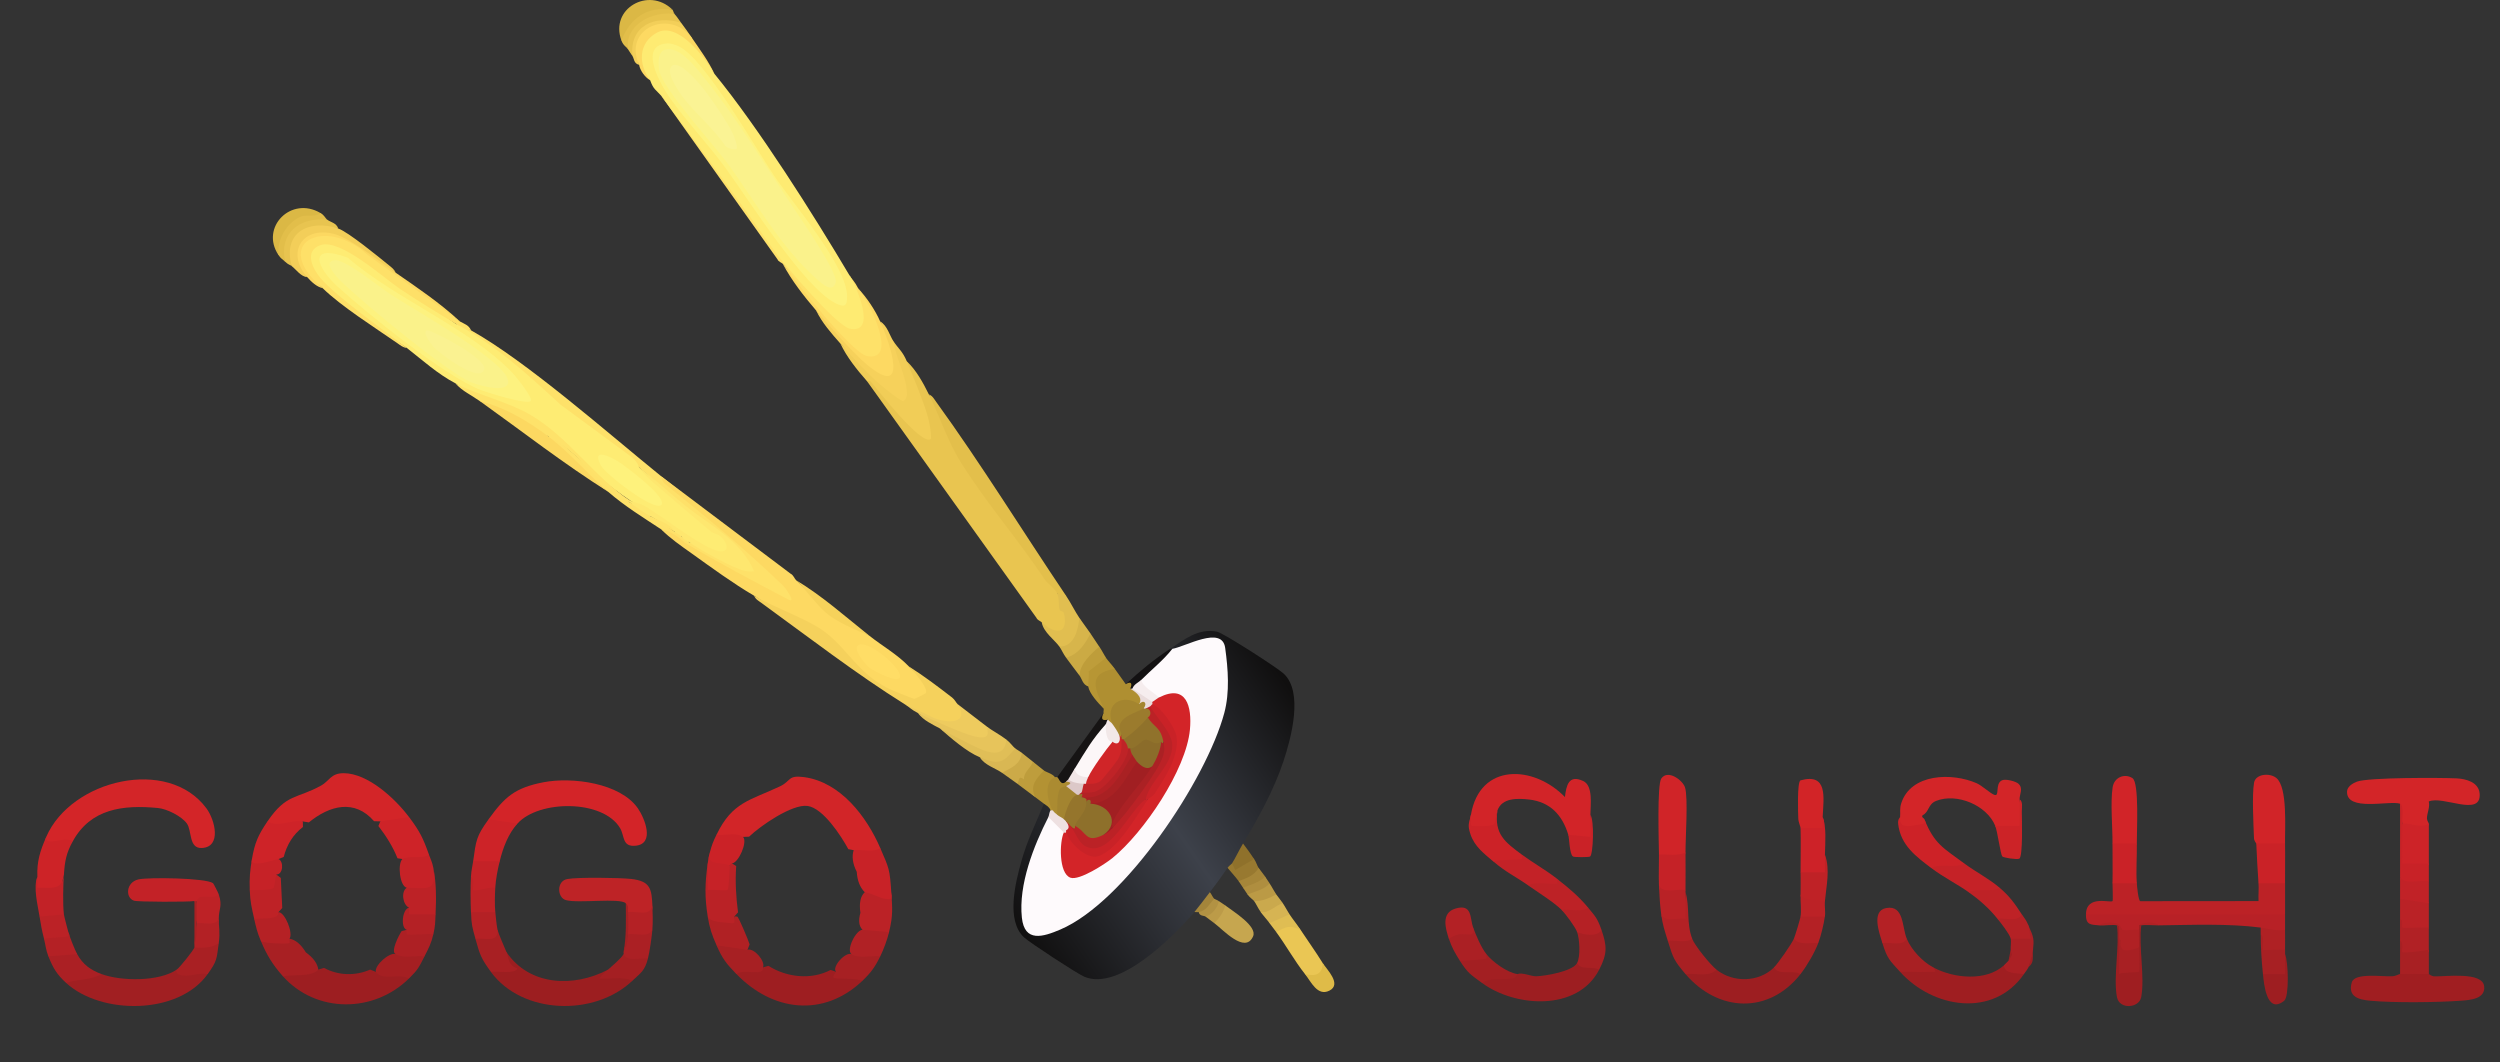 <?xml version="1.0" encoding="UTF-8"?>
<svg id="Layer_1" xmlns="http://www.w3.org/2000/svg" version="1.1" xmlns:xlink="http://www.w3.org/1999/xlink" viewBox="0 0 676.19 287.29">
  <rect x="0" y="0" width="676.19" height="287.29" fill="#333333" stroke="none"/>
  <!-- Generator: Adobe Illustrator 29.3.0, SVG Export Plug-In . SVG Version: 2.1.0 Build 146)  -->
  <defs>
    <style>
      .st0 {
        fill: #fefafc;
      }

      .st1 {
        fill: #f3cf59;
      }

      .st2 {
        fill: #b12125;
      }

      .st3 {
        fill: #faf291;
      }

      .st4 {
        fill: #a82023;
      }

      .st5 {
        fill: #a31f22;
      }

      .st6 {
        fill: #be2226;
      }

      .st7 {
        fill: #95752c;
      }

      .st8 {
        fill: #bd2226;
      }

      .st9 {
        fill: #fee068;
      }

      .st10 {
        fill: #faf28b;
      }

      .st11 {
        fill: #feec73;
      }

      .st12 {
        fill: #f6d25b;
      }

      .st13 {
        fill: #dfbd53;
      }

      .st14 {
        fill: #c92227;
      }

      .st15 {
        fill: #e1be50;
      }

      .st16 {
        fill: #ab2124;
      }

      .st17 {
        fill: #ab8b31;
      }

      .st18 {
        fill: #b29243;
      }

      .st19 {
        fill: #a92123;
      }

      .st20 {
        fill: #be9d3a;
      }

      .st21 {
        fill: #eac654;
      }

      .st22 {
        fill: #bc2226;
      }

      .st23 {
        fill: #dbb845;
      }

      .st24 {
        fill: #8b6c2a;
      }

      .st25 {
        fill: #cbaa44;
      }

      .st26 {
        fill: #cb2227;
      }

      .st27 {
        fill: #c62227;
      }

      .st28 {
        fill: #d22528;
      }

      .st29 {
        fill: #bf2327;
      }

      .st30 {
        fill: #f2e8e8;
      }

      .st31 {
        fill: #8f712b;
      }

      .st32 {
        fill: #c52227;
      }

      .st33 {
        fill: #e2be4a;
      }

      .st34 {
        fill: #c6a64f;
      }

      .st35 {
        fill: #c82227;
      }

      .st36 {
        fill: #161414;
      }

      .st37 {
        fill: #bb9a45;
      }

      .st38 {
        fill: #987930;
      }

      .st39 {
        fill: #fdf27f;
      }

      .st40 {
        fill: #9e1e21;
      }

      .st41 {
        fill: #cc2327;
      }

      .st42 {
        fill: #d7b54b;
      }

      .st43 {
        fill: #a4852f;
      }

      .st44 {
        fill: #d6b453;
      }

      .st45 {
        fill: #feeb72;
      }

      .st46 {
        fill: #f5d15c;
      }

      .st47 {
        fill: #a41f22;
      }

      .st48 {
        fill: #e8c44f;
      }

      .st49 {
        fill: #b02124;
      }

      .st50 {
        fill: #e3bf4b;
      }

      .st51 {
        fill: #be2326;
      }

      .st52 {
        fill: #8e702b;
      }

      .st53 {
        fill: #a38430;
      }

      .st54 {
        fill: #faf394;
      }

      .st55 {
        fill: #b52125;
      }

      .st56 {
        fill: #f1e6e7;
      }

      .st57 {
        fill: #b32125;
      }

      .st58 {
        fill: #ad2024;
      }

      .st59 {
        fill: #d32428;
      }

      .st60 {
        fill: #af8e3f;
      }

      .st61 {
        fill: #e7c45b;
      }

      .st62 {
        fill: #b92226;
      }

      .st63 {
        fill: #cc2227;
      }

      .st64 {
        fill: #a92023;
      }

      .st65 {
        fill: #f6edee;
      }

      .st66 {
        fill: #cd2227;
      }

      .st67 {
        fill: #d12428;
      }

      .st68 {
        fill: #caa94d;
      }

      .st69 {
        fill: #9b7b2d;
      }

      .st70 {
        fill: #a4853a;
      }

      .st71 {
        fill: #e8c450;
      }

      .st72 {
        fill: #90722b;
      }

      .st73 {
        fill: #fd6;
      }

      .st74 {
        fill: #eee0e1;
      }

      .st75 {
        fill: #b02125;
      }

      .st76 {
        fill: #a11f22;
      }

      .st77 {
        fill: #fdd962;
      }

      .st78 {
        fill: #fcf7f8;
      }

      .st79 {
        fill: #dfbb48;
      }

      .st80 {
        fill: #dcc8c8;
      }

      .st81 {
        fill: #9c1e20;
      }

      .st82 {
        fill: #9f1e21;
      }

      .st83 {
        fill: #c32227;
      }

      .st84 {
        fill: #faf28a;
      }

      .st85 {
        fill: #e9c550;
      }

      .st86 {
        fill: #a72023;
      }

      .st87 {
        fill: #f3ce59;
      }

      .st88 {
        fill: #d32528;
      }

      .st89 {
        fill: #a68639;
      }

      .st90 {
        fill: #bb2226;
      }

      .st91 {
        fill: #bc9b48;
      }

      .st92 {
        fill: #cd2228;
      }

      .st93 {
        fill: #fef27c;
      }

      .st94 {
        fill: #cd2327;
      }

      .st95 {
        fill: #af8f31;
      }

      .st96 {
        fill: #be9d3c;
      }

      .st97 {
        fill: #ba2226;
      }

      .st98 {
        fill: #af2124;
      }

      .st99 {
        fill: #c12227;
      }

      .st100 {
        fill: #fee26a;
      }

      .st101 {
        fill: #f1cd57;
      }

      .st102 {
        fill: #d22428;
      }

      .st103 {
        fill: #9d1e21;
      }

      .st104 {
        fill: #a51f22;
      }

      .st105 {
        fill: #c42227;
      }

      .st106 {
        fill: #e0be57;
      }

      .st107 {
        fill: #ce2328;
      }

      .st108 {
        fill: #f6d15b;
      }

      .st109 {
        fill: #b39233;
      }

      .st110 {
        fill: #c22227;
      }

      .st111 {
        fill: #b42125;
      }

      .st112 {
        fill: #bf2226;
      }

      .st113 {
        fill: #ccaa48;
      }

      .st114 {
        fill: #eecb5e;
      }

      .st115 {
        fill: #fee169;
      }

      .st116 {
        fill: #ca2227;
      }

      .st117 {
        fill: #fee76f;
      }

      .st118 {
        fill: #b82126;
      }

      .st119 {
        fill: #eadcdc;
      }

      .st120 {
        fill: #d9b753;
      }

      .st121 {
        fill: url(#linear-gradient);
      }

      .st122 {
        fill: #b79634;
      }

      .st123 {
        fill: #d02428;
      }

      .st124 {
        fill: #d02528;
      }

      .st125 {
        fill: #d22427;
      }

      .st126 {
        fill: #fcd861;
      }

      .st127 {
        fill: #a01e21;
      }

      .st128 {
        fill: #ab2024;
      }

      .st129 {
        fill: #131112;
      }

      .st130 {
        fill: #cd2328;
      }
    </style>
    <linearGradient id="linear-gradient" x1="543.48" y1="147.96" x2="409.42" y2="240.67" gradientTransform="translate(26.19 102.39) scale(.6)" gradientUnits="userSpaceOnUse">
      <stop offset="0" stop-color="#100f0f"/>
      <stop offset=".48" stop-color="#3d414a"/>
      <stop offset="1" stop-color="#100f0f"/>
    </linearGradient>
  </defs>
  <path class="st88" d="M19.68,227.56c-1.96,1.1-8.77,2.59-7.18-1.2,6.77-15.55,32.97-21.74,43.33-7.73,2.32,3.13,4.16,10.43-1.2,10.73-3.65.2-2.66-4.66-4.09-6.63s-5.36-3.94-7.79-4.18c-9.42-.92-18.23.16-23.07,9.01Z"/>
  <path class="st59" d="M139.95,222.77c-1.69,1.45-7.06.95-7.78-1.2,4.36-6.04,7.1-8.49,14.84-9.99s20.75.2,25.51,7.04c1.85,2.66,4.69,9.62-.62,10.13-3.67.35-2.92-2.63-4.17-4.74-4.62-7.82-22-7.69-27.78-1.24Z"/>
  <path class="st28" d="M238.08,229.35c.39,2.73-5.88,2.43-7.18.6l-1.45-.27c-1.92-3.56-6.83-11.13-11.03-11.69s-12.74,5.37-15.81,8.31l-1.62.06c-1.63.86-6.2,1.24-7.18-.6,4.26-8.87,9.09-9.26,17.15-13.07,3.07-1.45,2.06-3.1,6.5-2.5,9.95,1.33,17.02,10.82,20.62,19.16Z"/>
  <path class="st102" d="M397.85,220.38c2.41-14.18,17.06-13.44,25.43-4.79.36-3.13,1-6.18,4.94-4.34,2.74,1.28,1.97,6.51,1.94,9.13,1.09,6.82.86,7.83-5.29,6.66l-.69-1.27c-1.59-5.27-4.86-8.85-10.54-9.51-3.24-.37-7.36-.48-8.61,2.92-.32,1.53-.57,3.12-.3,4.68-3.92,1.35-8.46,2.06-6.88-3.49Z"/>
  <path class="st88" d="M513.93,220.97c.1-1.24-.14-2.27.28-3.61,2.56-8.22,13.84-8.45,20.48-5.49,1.41.63,3.59,2.68,4.68,3.1,1.65.64.09-2.93,2.1-3.91.95-.47,3.75.26,4.48.93,1.34,1.24.3,2.8.29,4.19.39,2.42.45,4.92.34,7.37-.07,1.4-6.55,1.73-6.92-.19-2.27-5.57-10.41-8.97-16-6.73-2.22.89-1.86,3.01-3.64,3.87-.42.56.4.82.49,1.06,1.07,2.49-.7,2.8-2.83,2.92-2.99.17-4.39.19-3.75-3.52Z"/>
  <path class="st88" d="M649.16,217.38c-2.88-.94-14.56,2.24-14.34-3.31.05-1.33,1.57-2.24,2.69-2.66,3.1-1.15,22.45-1.09,26.91-.88,2.58.12,6.07,1.02,6.27,4.2.4,6.35-9.97.37-13.76,2.05.37,1.55-.49,3.18-.5,4.53,0,.7.5,1.26.5,1.45-.27,2.94-5.94,1.92-7.18,0-.16-1.67-.36-3.46-.6-5.39Z"/>
  <path class="st22" d="M577.96,238.93c.06.85.41,4.73.95,4.82l31.97-.03c-.08-1.58.1-3.21,0-4.79.48-1.9,6.53-1.82,7.18,0,.02,2.78,0,5.59,0,8.38l-.41,1.2c-17.57,0-35.14,0-52.72-.02l-.72-1.18c.03-5.37,6.62-3.01,7.18-3.59.17-.17-.02-3.87,0-4.79.41-1.89,6.01-1.81,6.58,0Z"/>
  <path class="st88" d="M110.63,220.97c-.47,2.15-6.12,2.61-7.78,1.2l-1.68-.06c-5.28-6.08-12.04-4.24-17.63.33l-1.63-.26c-2.61,1.21-8.88,3.68-9.57,0,5.17-7.61,7.88-6.03,14.52-9.71,2.24-1.24,2.61-3.36,6.12-3.34,6.57.03,13.97,6.94,17.65,11.86Z"/>
  <path class="st127" d="M656.94,263.46c.08,0,.67.59,1.45.62,2.93.12,13.07-1.37,13.52,2.69.38,3.41-3.71,3.71-6.27,3.9-6.57.47-18.11.6-24.58,0-3.17-.29-6.1-1.12-4.95-4.99.8-2.66,8.33-1.47,10.99-1.62.86-.05,1.77-.6,2.06-.6,2.53-1.69,5.25-1.69,7.78,0Z"/>
  <path class="st81" d="M164.48,262.26l.57,1.19c3.38-.6,5.38,0,6.01,1.8-10.2,9.73-29.78,9.23-38.3-2.39.31-1.27,1.85-1.66,4.61-1.15-.9-1.31-1.93-3.13-.42-4.24,6.22,9.23,18.24,9.68,27.53,4.79Z"/>
  <path class="st76" d="M47.8,262.26c2.48.46,5.08.43,7.81-.08l.56,1.28c-7.86,11.07-28.78,11.11-38.3,2.39.03-.31.07-.61.17-.89.37-1.11,7.83-1.84,9.41-1.5,5.35,1.97,15.57,2.08,20.34-1.2Z"/>
  <path class="st82" d="M547.44,263.46c-8.31,11.97-24.65,9.24-33.51-.6,1.57-1.7,7.14-1.62,9-.62.06.03-1.07.47-.02-.57,5.61,2.99,14.27,3.82,19.15-.6,1.54.66,3.13,1.04,4.77,1.13l.61,1.26Z"/>
  <path class="st103" d="M101.65,262.86c3.15-.31,6.08-.03,8.77.83l.2.96c-9.5,9.37-25.06,9.49-34.11-.6,0-.3.03-.59.15-.84.34-.67,8.27-1.06,9.42-.96l1.56-.46c3.86,2.1,8.46,2.22,12.48.46l1.52.6Z"/>
  <path class="st40" d="M226.12,262.86c1.94.63,4.1.96,6.5.99l.68,1.4c-10.59,10.06-24.36,8.31-34.11-1.8-.51-1.06-.16-1.55.96-1.68l6.22-.12,1.47-.41c4.95,3.13,11.56,3.87,16.83,1.1l1.45.51Z"/>
  <path class="st103" d="M432.55,262.26c-5.89,11.42-22.83,10.16-31.71,3.59v-1.38c3.15-.79,6.35-1.13,9.57-1.01,1.48-.51,3.68.64,5.09.6,2.49-.08,9.87-1.33,11.07-3.59,1.8-.11,3.64.01,5.52.36l.47,1.44Z"/>
  <path class="st103" d="M487.01,263.46c-8.61,10.94-22.29,10.31-31.12,0l1.04-1.25c2.51.02,4.96.04,7.34.06,4.48,3.59,11.45,3.45,15.56-.6.36-.31.76-.35,1.2-.34,1.59.04,6.28.29,5.98,2.13Z"/>
  <path class="st118" d="M618.05,247.3c0,1.39,0,2.79,0,4.19-.46,2.25-6.15,1.43-6.58-.6-8.79-1.13-18.52-.72-27.53-.6-1.74-.54-3.64-.59-5.39,0,.5.26.34.73,0,1.2.13,1.56-4.26,1.59-4.83,1.06-.16-2.75-2.14-3.5-5.94-2.26-2.29-.21-3.61-.06-3.59-2.99h53.85Z"/>
  <path class="st51" d="M176.45,244.91c.44,3.96-4.74,4-6.58,1.8l-.6-2.39c-1.63-1.55-12.75.08-16.21-.86-2.35-.64-2.61-5.14.37-5.7,2.79-.53,14.24-.37,17.34-.02,5.2.59,5.48,2.78,5.69,7.18Z"/>
  <path class="st123" d="M455.89,230.55c-.03,2.56-6.5,2.55-7.18.6-.04-3.37-.54-18.93.64-20.6,1.79-2.53,5.84.52,6.42,2.47.86,2.88.1,13.65.12,17.53Z"/>
  <path class="st67" d="M618.05,228.15c-.57,1.92-7.04,1.84-7.78,0,0-.08-.59-.67-.62-1.45-.14-3.67-.56-11.81.02-15.01.43-2.38,4.25-2.73,6.04-1.25,3.1,2.57,2.26,13.72,2.34,17.7Z"/>
  <path class="st83" d="M52.59,243.71c-1.59.27-15.3.26-16.36-.1-2.39-.8-2.17-5,1.23-5.76,2.75-.61,18.14-.39,20.15,1.02.14.1,1.41,2.58,1.56,3.04-.31,1.83-2.31,2.43-5.98,1.8-.2.52-.4.52-.6,0Z"/>
  <path class="st67" d="M577.96,228.15c-.41,1.89-6.01,1.81-6.58,0,.03-4.48-.6-11.08.04-15.22.42-2.73,3.28-3.83,5.37-2.45,1.88,1.24,1.12,14.67,1.17,17.67Z"/>
  <path class="st66" d="M513.93,220.97c-.3,3.3,2.71,2.5,4.82,2.09,1.09-.21,2.09.03,1.76-1.49,2.67,6.78,5.24,7.84,10.77,11.97-.47,3.05-6.45,1.78-8.98,1.2-4.07-3.08-8.23-6.14-8.89-11.86-.16-1.36.49-1.69.51-1.9Z"/>
  <path class="st35" d="M241.07,241.32c1.3,5.17-5.88,2.55-7.18,0-1.29-1.29-2.01-3.13-2.16-5.51-1.1-2.17-1.38-4.13-.83-5.86,2.27-.3,5.36.72,7.18-.6,2.42,5.6,2.57,5.67,2.99,11.97Z"/>
  <path class="st94" d="M12.5,226.36c-.18,2.93,4.98-.43,7.18,1.2-1.76,3.21-2.15,5.32-2.39,8.98l-.91,4.12c-3.8,1.28-7.68,1.62-6.27-3.52-.18-4.17.76-7.02,2.39-10.77Z"/>
  <path class="st130" d="M139.95,222.77c-2.53,2.82-3.9,6.56-4.79,10.17-.59,1.87-6.46,1.86-7.18,0,.8-5.75.83-6.71,4.19-11.37l7.78,1.2Z"/>
  <path class="st63" d="M411.61,231.15c2.79,3.58-5.49,2.97-7.78,1.8-2.37-2.04-5-3.95-6.12-7.34-.92-2.78-.23-3.04.14-5.23.16.72-.41,2.89.35,3,1.11.17,5.46.22,5.98-.57.27-.41.39-2.36.86-3.63-.97,6.4,2.04,8.6,6.58,11.97Z"/>
  <path class="st4" d="M86.1,262.26c-1.95,2.09-6.84,1.24-9.57,1.8-2.76-3.08-4.4-5.79-5.98-9.57l.84-.91c2.26.44,4.64.57,6.93.31,1.63.31,3.1,1.55,4.41,3.71,2.03,1.46,3.15,3.02,3.37,4.67Z"/>
  <path class="st107" d="M110.63,220.97c2.86,3.83,3.78,5.61,5.39,10.17.4,2.61-5.45,2.29-7.18,1.2l-1.33-.2c-1.25-3.14-3.09-6.06-5.16-8.72l.51-1.25,7.78-1.2Z"/>
  <path class="st107" d="M81.91,222.17l.03,1.51c-2.69,2.05-4.36,4.84-5.2,8.1l-1.41.56c-1,2.49-8.07,3.91-7.18,0,.74-4.36,1.7-6.51,4.19-10.17,2.86,1.76,6.44-.54,9.57,0Z"/>
  <path class="st125" d="M487.01,223.97c-.01-.44-.59-1.52-.62-2.65-.05-1.69-.33-9.62.58-10.25,7.51-2.07,6.26,4.64,6.02,9.91,1.97,4.94-3.53,5.48-5.98,2.99Z"/>
  <path class="st116" d="M618.05,228.15c.07,3.58-.03,7.19,0,10.77h-7.18c-.24-3.61-.45-7.12-.6-10.77h7.78Z"/>
  <path class="st92" d="M493.59,231.15l.37,4.03c.65,2.75-6.18,2.71-6.95.75,0-3.97.1-8,0-11.97h5.99c.04-.99-.05-2,0-2.99,1.05,2.85.67,6.98.6,10.17Z"/>
  <path class="st4" d="M464.27,262.26c-2.02,2.17-5.7.87-8.38,1.2-3.21-3.75-3.35-4.39-4.79-8.98.86-1.92,4.89-1.35,6.58-.6.74,1.94,4.9,7.03,6.58,8.38Z"/>
  <path class="st130" d="M656.94,222.77c.02,3.58,0,7.19,0,10.77.28,1.93-6.83,1.27-7.19.91-.64-.65-.36-8.3-.28-10.34.02-.45.14-.9.29-1.35,2.45-.26,4.9,1.47,7.18,0Z"/>
  <path class="st83" d="M421.18,237.73c1.07,1.28,1.32,2.14-.56,2.51-2.43-.04-4.87-.09-7.21-.72-3.4-2.4-6.14-3.62-9.57-6.58,1.26-.42,7.47-.37,7.78-.6.1-.07-.06-.86,0-1.2,3.13,2.32,6.45,4.14,9.57,6.58Z"/>
  <path class="st32" d="M540.86,240.12c-.71,2.96-5.94,1.85-8.38,1.2-3.32-2.35-6.71-3.96-10.17-6.58,2.88-1.33,6.47.25,8.98-1.2,3.07,2.29,6.64,4.08,9.57,6.58Z"/>
  <path class="st97" d="M191.41,233.54l1.2.65c-.81,4.35.23,6.15,3.11,5.41-.12-2.82.44-4.64,1.68-5.47-.77-1.03-.45-1.35.6-.6l1.12.72c-.29,4.16-.05,8.39.5,12.52l-1.02,1.13c1.91,4.56-6.51,3.54-7.18,0-.85-5.31-.75-9.14,0-14.36Z"/>
  <path class="st90" d="M233.89,241.32c1.85.22,4.05,1.63,5.67,1.82,1.94.23,1.56-.26,1.51-1.82.29,4.38.51,6.21-.6,10.77-.68,1.84-6.65,1.29-7.18-.6-.97-.97-1.16-2.51-.57-4.61-.38-2.6,0-4.45,1.17-5.56Z"/>
  <path class="st82" d="M573.17,253.88c.88,2.65,1.28,5.35,1.19,8.1l3.03-.19c-.43-2.75-.04-4.58,1.17-5.51-1.76-.88-1.83-4,0-4.79.03-.4-.02-.8,0-1.2h.6c-.75,5.72,1.02,14.06-.02,19.43-.58,3-5.89,3.39-6.55,0-1.05-5.34.75-13.74-.01-19.43,1.2.37,3.08,2.97.6,3.59Z"/>
  <path class="st116" d="M577.96,228.15c.07,3.52-.25,7.32,0,10.77h-6.58c.08-3.58-.02-7.19,0-10.77h6.58Z"/>
  <path class="st4" d="M522.91,261.66c1.06,1.62.59,1.14-.89,1.2-2.69.11-5.4-.08-8.09,0-2.9-3.22-3.43-3.46-4.79-7.78l.14-.82c2.05-.4,4.2-.52,6.44-.38,1.27,3.03,4.27,6.23,7.18,7.78Z"/>
  <path class="st32" d="M455.89,240.72c-1.29,2.07-7.26,2.18-7.18-1.2-.12-2.77.03-5.6,0-8.38,2.37-.17,5,.52,7.18-.6.02,3.38.03,6.79,0,10.17Z"/>
  <path class="st4" d="M136.96,257.47c.77,1.95.4,3.59,2.99,4.48-.69,1.59-5.58.68-7.18.9-2.63-3.58-3-4.64-4.19-8.98l.77-1.22c2.14.53,3.88.14,5.22-1.17.31,1.27,1.78,4.43,2.39,5.98Z"/>
  <path class="st8" d="M421.18,237.73c3.09,2.41,5.84,4.71,8.38,7.78.14,2.98-5.26,2.12-7.18.6-2.07-2.08-6.42-4.78-8.98-6.58,1.41-1.33,7.11-.09,7.78-.6.1-.07-.06-.86,0-1.2Z"/>
  <path class="st6" d="M546.84,247.3c1.29,3.27-4.66,3.06-6.58,1.2-2.21-2.77-4.89-5.14-7.78-7.18,2.69-1.28,6.08.22,8.38-1.2,2.66,2.27,4.09,4.26,5.98,7.18Z"/>
  <path class="st64" d="M432.55,262.26c-1.9-1.02-5.05.26-5.98-1.8.94-1.76.69-6.41,0-8.38l1.12-.86c1.83.33,3.65.41,5.46.26,1.54,4.43,1.6,6.5-.6,10.77Z"/>
  <path class="st27" d="M117.21,234.74c.2,1.33.63,5.03-.1,5.98-.67.87-7.05,1.48-7.08-.59-1.92-.45-2.55-6.44-1.2-7.78,2.29-1.15,5.3.13,7.18-1.2.49,1.39.84,1.83,1.2,3.59Z"/>
  <path class="st128" d="M20.87,258.07c1.55,2.8,3.61,4.29,6.58,5.39-2.83,1.69-6.48,1.32-9.57,2.39-2.53-2.32-3.52-4.02-4.79-7.18.51-2.01,6.67-2.29,7.78-.6Z"/>
  <path class="st64" d="M491.79,255.08c-.94,2.53-3.11,6.25-4.79,8.38-2.26-1.25-5.96.5-7.18-1.8,1.1-1.09,4.8-6.37,5.39-7.78,1.8-.07,3.67-.08,5.59-.02l.99,1.21Z"/>
  <path class="st64" d="M56.18,263.46c-2.07-.4-4.22.5-6.14.44-.82-.03-2.68-.23-2.24-1.63.75-.52,4.41-5.07,4.79-5.98.7-1.51,5.18-1.82,6.58-1.2-.6,4.4-.43,4.77-2.99,8.38Z"/>
  <path class="st111" d="M515.73,253.88c-1.1,2.2-4.52.87-6.58,1.2-.84-2.68-3.09-8.75,1.05-9.48,4.83-.85,4.22,5.14,5.53,8.28Z"/>
  <path class="st5" d="M410.41,263.46c-.07.02-.3.87-.99,1.08-2.29.69-6.09-.39-8.58,1.32-3.04-2.25-3.75-2.53-5.98-5.98,0-1.68,4.77-1.67,6.5-1.64-.79.77-.57.72.68-.16,1.74,2.15,5.56,4.95,8.38,5.39Z"/>
  <path class="st110" d="M17.28,247.3c-.24,1.92-5.84,2.34-6.58.6-.5-3.17-1.75-7.79-.6-10.77.04.99-.04,2,0,2.99,3.84-.12,6.72.87,7.18-3.59-.19,2.93-.33,7.95,0,10.77Z"/>
  <path class="st6" d="M75.33,246.7c1.47,3.29-5.55,4.04-6.58,1.8-.69-3.04-1.07-4.55-1.2-7.78.76-1.18,2.52-1.64,5.27-1.39.21-1.75.85-2.68,1.91-2.8l1.22.93.39,8.13-1.01,1.11Z"/>
  <path class="st41" d="M546.24,216.19c.99.62.6,2.27.61,3.28.02,1.94.35,12.15-.68,12.8-.83.26-4.29-.26-4.61-.64-.46-.55-1.31-6.82-1.9-8.27h6.59c0-2.39-.01-4.79,0-7.18Z"/>
  <path class="st49" d="M191.41,247.9c.81,1.59,3.96,1.5,5.75,1.74,1.96.26,1.43-.15,1.43-1.74.29-.04.57-.06.82.02.4.12,3.1,6.61,3.34,7.51l-.56,1.45c-1.22,1.96-6.98.63-8.38-1.2-1.26-2.84-1.89-4.67-2.39-7.78Z"/>
  <path class="st8" d="M117.81,247.3c-.51,1.93-6.79,1.76-7.26.12l.08-1.92c-1.69-.75-2.25-4.38-.6-5.39,5.41-.01,8.1,1.42,7.18-5.39.81,3.97.8,8.38.6,12.57Z"/>
  <path class="st128" d="M549.83,257.47c-.06,1.51-.46,2.91-1.2,4.19-.25.55-.82,1.26-1.2,1.8-1.85-.23-5.39-.03-5.39-2.39.19-.17,1.15-1.13,1.2-1.2.52-.99.73-1.89.6-2.99-.05-.87.19-2.35,0-2.99.41-1.21,1.7-1.61,3.86-1.2-.29-1.23.02-2.03.93-2.39,1.5,3.36,1.58,3.58,1.2,7.18Z"/>
  <path class="st86" d="M202.18,256.88c1.76-.55,4.92,3.11,4.19,4.79.31,2.63-5.13.15-7.18,1.8-2.73-2.83-3.74-4.07-5.39-7.78l8.38,1.2Z"/>
  <path class="st26" d="M200.98,226.36c1.28,1.33-1.17,6.96-2.99,7.18-.29.06-.56.32-.6.6-2.72,1.71-6.85.45-5.39-3.59.58-2.14.85-2.82,1.8-4.79,2.27.3,5.36-.72,7.18.6Z"/>
  <path class="st86" d="M238.08,258.67c-1.37,2.83-2.55,4.45-4.79,6.58-2.31-.68-4.56-.47-6.89-.59-1.77-.09-.75-1.02-.29-1.8-1.18-1.39,2.58-5.47,4.19-4.79,1-.54,5.63-.94,6.93-.66l.85,1.25Z"/>
  <path class="st112" d="M493.59,243.71c-1.27,1.94-6.67,1.21-6.58-1.8.07-1.98,0-4,0-5.98h6.59c.03-1.59-.04-3.2,0-4.79,1.46,4.05.37,8.52,0,12.57Z"/>
  <path class="st128" d="M402.04,258.07c-.04.34.12,1.09,0,1.18-.4.28-6.09.63-7.17.61-1.3-2.02-2.24-3.67-2.99-5.98-.25-2.7,3.49-2.49,5.59-2.3l.99-.69c.78,2.13,2.19,5.46,3.59,7.18Z"/>
  <path class="st75" d="M240.48,252.09c-.52,2.13-1.44,4.61-2.39,6.58-2.46-.31-5.75.73-7.78-.6-1.53-1.05,1.2-6.6,2.99-6.58l7.18.6Z"/>
  <path class="st97" d="M656.94,244.31v6.58c-.74,1.87-6.51,1.7-7.47.41l-.31-2.8v-5.39c.87-1.8,7.27-.75,7.78,1.2Z"/>
  <path class="st55" d="M78.32,253.88c-.05.33.1,1.12,0,1.2-.31.24-6.81.18-7.78-.6-.98-2.34-1.26-3.61-1.8-5.98,1.87-.12,6.91.31,6.58-1.8,1.79.05,4.05,5.74,2.99,7.18Z"/>
  <path class="st104" d="M114.82,258.67c-1.56,3.05-1.74,3.57-4.19,5.98-2.76-1.5-7.2.75-8.98-1.8-.37-1.76,3.68-5.37,5.39-4.79,1-.54,5.63-.94,6.93-.66l.85,1.25Z"/>
  <path class="st62" d="M448.71,239.52c1.18,2.33,4.85.79,7.18,1.2,0,.2,0,.4,0,.6l.42,7.46c-2.22,1.49-6.47,1.98-7-1.48-.35-2.59-.48-5.16-.6-7.78Z"/>
  <path class="st27" d="M68.15,232.34c-.49,2.52,5.29.38,7.18,0,1.5.69,1.24,4.27-.6,4.19-.18.83-.59,3.35-.68,3.51-.49.85-5.28.69-6.5.68-.12-3.22.08-5.35.6-8.38Z"/>
  <path class="st47" d="M175.25,259.27c-.9,3.42-1.92,3.82-4.19,5.98-2.75-1.22-6.04-.35-8.98-.6.62-.86,1.59-1.64,2.39-2.39,1.18-1.1,3.4-2.85,4.19-4.19,1.85,0,3.78,0,5.79-.05l.79,1.25Z"/>
  <path class="st105" d="M135.16,232.94c-.56,2.27-1.06,4.85-1.2,7.18-2.19,2.49-7.56,3.15-6.3-1.93l-.28-1.06c.1-1.82.4-2.77.6-4.19h7.18Z"/>
  <path class="st2" d="M649.16,248.5c.93.3.39,2.11.62,2.37.29.31,5.97-.16,7.15.03v5.98c.73,2.02-6.88,2.13-7.16,1.84-.21-1.42-.41-2.83-.62-4.23v-5.98Z"/>
  <path class="st4" d="M649.16,254.48c1.1.38.36,2.73.6,2.99.42.45,5.98-.32,7.18-.6v6.58c-2.58-.04-5.2-.05-7.78,0v-8.98Z"/>
  <path class="st58" d="M110.03,251.49l6.47-.06.71,1.25c-.57,2.49-1.25,3.74-2.39,5.98-2.46-.31-5.75.73-7.78-.6-1.5-.54.83-5.1,1.6-6.23l1.39-.35Z"/>
  <path class="st40" d="M612.07,263.46c.64-1.18,2.25-1.63,4.8-1.34-.39-1.88,0-3.23,1.18-4.05.9,2.08,1.16,11.51-.24,12.62-4.81,3.83-5.49-4.84-5.74-7.24Z"/>
  <path class="st111" d="M133.97,246.7c.09,1.06.4,3.97.6,4.79.39,3.57-3.5,2.18-5.98,2.39-.89-3.24-1.05-3.55-1.2-7.18.41-1.89,6.01-1.81,6.58,0Z"/>
  <path class="st111" d="M493.59,247.9c-.33,2.19-1.02,5.11-1.8,7.18-2.19-.17-5.05.72-6.58-1.2.33-.79,1.7-5.29,1.8-5.98.41-1.89,6.01-1.81,6.58,0Z"/>
  <path class="st55" d="M433.15,251.49c-1.01,2.03-4.77,1.38-6.58.6-.46-1.31-3.16-4.95-4.19-5.98,2.27-.3,5.36.72,7.18-.6,1.97,2.38,2.53,2.94,3.59,5.98Z"/>
  <path class="st57" d="M398.45,250.89c.59,2.87-1.58,1.5-3.86,1.83-1.01.15-1.85.7-2.72,1.16-.91-2.8-2.13-6.96,1.78-8.13,4.65-1.39,3.88,2.6,4.8,5.14Z"/>
  <path class="st57" d="M457.69,253.88c-1.62,1.3-4.51.32-6.58.6-.82-2.61-1.4-4.26-1.8-7.18,1.16,2.31,4.5.81,6.59,1.2.02-2.39-.03-4.8,0-7.18,1.19,4.08.2,8.41,1.8,12.57Z"/>
  <path class="st36" d="M299.72,194.65c.63.9.61,1.27-.6,1.2l.07,1.73c-2.63,3.01-4.72,6.4-6.78,9.81l-1.67.43c.43,1.68.49,3.27-1.8,2.99.74.91.4,1.23-.6.6-.95,2.2-3.9,1-2.39-1.2l12.57-17.35c.04.1.82,1.13,1.2,1.8Z"/>
  <path class="st35" d="M649.76,222.77c.08,3.58-.06,7.19,0,10.77h7.18c0,1.59,0,3.19,0,4.78-1.29,1.98-7.86,2.31-7.78-1.2v-19.75c1.06.35.57,4.08.6,5.39Z"/>
  <path class="st8" d="M59.17,248.5c.21,3.17-4.78,3.35-5.98,1.2-.46-1.94-.48-4.04,0-5.98.07-.02.3-.91.99-1.08,1.67-.42,3.86.51,4.99-.71,1.05,3.2.03,3.7,0,6.58Z"/>
  <path class="st90" d="M17.28,247.3c.05.45.98,4.02,1.2,4.79,1.74,3.23-5.38,3.68-6.58,1.8-.6-2.34-.82-3.62-1.2-5.98l6.58-.6Z"/>
  <path class="st27" d="M192.01,230.55c-.86,3.95,2.89,2.32,5.39,3.59-.14,1.08-.17,6.1-.63,6.55-.32.32-4.35-.15-5.36.04v-7.18c.2-1.34.25-1.68.6-2.99Z"/>
  <path class="st8" d="M127.38,237.13c1.19.51.32,3.31.6,3.59.51.52,4.81-.99,5.98-.6-.12,1.97-.17,4.64,0,6.58h-6.58c-.12-3.02-.16-6.57,0-9.57Z"/>
  <path class="st86" d="M611.47,252.69c1.4-.86,2.04.16,1.93,3.06,2.54-.55,4.09-.17,4.66,1.13,0,.4.02.8,0,1.2-.08,1.79.06,3.6,0,5.39h-5.99c-.36-3.45-.61-7.31-.6-10.77Z"/>
  <path class="st99" d="M649.16,237.13c1.28,2.39,5.31.75,7.78,1.2,0,1.99,0,3.99,0,5.98l-7.78-1.2v-5.98Z"/>
  <path class="st111" d="M110.63,245.51v1.8s7.18,0,7.18,0c-.1,2.22-.08,3.14-.6,5.39-1.26-.24-6.73.34-7.19,0-.1-.07.06-.86,0-1.2-1.76-.52-1.19-5.68.6-5.98Z"/>
  <path class="st128" d="M175.25,259.27c-2.06-.32-5.48,1-6.58-1.2.09-.14-.08-.43,0-.6.42-1.63.82-3.23,1.2-4.79-.04-.54.14-.97.58-1.25l6,.06c-.14,1.77-.77,6.16-1.2,7.78Z"/>
  <path class="st57" d="M59.17,255.08c-2.02,1.43-4.21,1.29-6.58,1.2.07-.16-.06-.41,0-.6.11-2.09.31-4.09.6-5.98,1.91-.27,5.01.92,5.98-1.2-.02,2.26.42,3.5,0,6.58Z"/>
  <path class="st111" d="M176.45,251.49c-1.08,2.27-4.38.83-6.58,1.2-.45-1.79-.39-4.17,0-5.98,2.65-.4,5.86,1.36,6.58-1.8.1,2.03.16,4.58,0,6.58Z"/>
  <path class="st111" d="M20.87,258.07l-7.78.6c-.7-1.75-.78-3.17-1.2-4.79,1.04-.22,6.31-.41,6.59-.6.11-.08-.07-.94,0-1.19.36,1.29,1.76,4.84,2.39,5.98Z"/>
  <path class="st116" d="M430.16,220.38c1.11,1.49.77,10.76-.08,11.29-.36.22-4.26.22-4.62,0-.96-.61-1-4.98-1.28-5.9l5.99.6c.02-1.99-.03-4,0-5.99Z"/>
  <path class="st111" d="M548.64,250.29l.6,3.59h-5.38c-.41-1.38-2.59-4.13-3.59-5.38,2.06-.32,5.48,1,6.58-1.2.83,1.27,1,1.2,1.8,2.99Z"/>
  <path class="st98" d="M618.05,251.49c0,1.8.04,3.56,0,5.39-1.02-.16-5.77.23-5.99,0-.32-.33.66-3.57-.6-4.19,0-.6,0-1.2,0-1.8,2.17.28,4.24.99,6.58.6Z"/>
  <path class="st22" d="M487.01,241.92c1.02,1.96,4.49,1.26,6.58,1.8-.12,1.34.19,2.92,0,4.19h-6.58c.25-1.76-.07-4.09,0-5.98Z"/>
  <path class="st47" d="M169.87,246.7c.13,1.8.12,4.18,0,5.98-.17,2.44-.11,2.6-1.2,4.79.81-4.34.6-8.75.6-13.16.92.88.53,1.38.6,2.39Z"/>
  <path class="st64" d="M53.19,249.7c-.03,2.49.14,3.56-.6,5.98v-11.97c.19-.03.41.04.6,0-.02,1.99.02,3.99,0,5.98Z"/>
  <path class="st49" d="M567.79,250.29c.84-.92,3.45-.82,4.51-.61,1.49.29,1.23,1.66,1.89,1.82,1.2.3,3.04-.21,4.37-.01-.11,1.57.04,3.2,0,4.79-2.17,3.84-5.68,2.15-5.39-2.39-.05-1.08.12-2.17-.05-3.25-.05-.39-.32-.26-.55-.34-.89-.31-3.49.12-4.79,0Z"/>
  <path class="st49" d="M583.94,250.29c-1.46.02-3.47-.22-4.79,0-.19.03-.4-.02-.6,0,1.12-1.01,4.27-1.01,5.39,0Z"/>
  <path class="st82" d="M548.64,261.66l1.2-4.19c-.09.82.11,1.67-.12,2.57-.25.99-.9,1.25-1.08,1.62Z"/>
  <path class="st82" d="M543.25,259.87l.6-2.99c.09,1.53,1.06.6-.6,2.99Z"/>
  <path class="st4" d="M573.17,253.88l.48.41c-.56,3.69,2.03,2.96,4.9,1.98-.03,1.06.24,6.36,0,6.58-.2.19-4.53.11-5.39.59-.11-3.17.14-6.4,0-9.57Z"/>
  <g>
    <path class="st129" d="M316.47,175.5h.6c-.07,3.31-5.18,7.88-8.38,8.38.78,1.56-.92,2.67-2.39,2.39-.18.32-.38.31-.6,0-.21-.28-.76-.6-1.2-1.2,3.81-3.57,7.64-6.71,11.97-9.57Z"/>
    <g>
      <path class="st121" d="M336.22,228.15c1.02,1.73-1.03,5.66-2.99,5.39.58,1.59.38,1.85-1.2,1.2-1.55,2.23-3.12,4.44-4.79,6.58.55,2.13-2.21,4.64-4.19,5.39-5.66,6.56-20.28,21.44-29.75,17.48-1.91-.8-14.7-9.17-16.29-10.63-4.96-4.56-2.37-14.75-.79-20.47s4-10.51,6.14-15.7c.93-1.01,1.73.74,1.8,1.8,1.33.83,1.04,1.68-.6,1.8.3,2.2-.36,4.57-1.98,7.1-6.95,17.02-7.42,33.49,13.06,17.07,13.56-10.87,34.31-39.42,36.11-56.93.37-3.6,1.47-16.85-4.42-14.4l-8.19,2.66-1.07-.98h-.6c3.76-2.5,7.72-5.7,12.73-4.65,1.75.37,16.28,9.74,17.99,11.32,5.43,5,2.02,17.48-.04,23.71-2.52,7.63-6.8,15.4-10.94,22.27Z"/>
      <path class="st21" d="M351.77,251.49c1.98,3.02,4.07,5.88,5.98,8.98,1.99,3.7-2.09,5.91-4.79,2.99-2.85-3.62-5.08-7.69-7.78-11.37.45-3.29,4.64-3.19,6.58-.6Z"/>
      <path class="st34" d="M328.44,249.7c-.7-1.51,1.51-4.32,2.99-4.79,2.13,1.63,8.71,5.61,7.5,8.35-2.15,4.88-8.18-1.86-10.49-3.57Z"/>
      <path class="st79" d="M352.97,263.46c2.75.67,4.7.21,4.79-2.99,1.07,1.73,5.27,5.74,1.8,7.48-3.22,1.61-4.96-2.43-6.59-4.49Z"/>
      <path class="st38" d="M339.21,232.34c.57.85.84,1.86,1.2,2.39,1.58,2.26-3.68,5.08-5.39,3.59-.91-1.23-2.01-2.41-2.99-3.59.41-.6,1.05-.98,1.2-1.2,1.6.01,3.17-.6,4.69-1.83l1.29.63Z"/>
      <path class="st13" d="M348.78,247.3c.87,1.31,2.01,2.69,2.99,4.19-3.08-1.34-3.8-.84-6.58.6-.55-.75-1.22-1.6-1.8-2.39-.47-1.84,4.23-3.83,5.39-2.39Z"/>
      <path class="st31" d="M339.21,232.34l-5.09,2.98-.9-1.78c.76-1.13,2.02-3.78,2.99-5.39,1.06,1.35,2.03,2.76,2.99,4.19Z"/>
      <path class="st68" d="M346.99,244.31c-.45,2.28-4.15,4.4-5.98,2.39-.79-1.09-1.29-2.3-1.8-2.99.68-1.39,4.76-2.93,5.98-1.8.46.68,1.17,1.46,1.8,2.39Z"/>
      <path class="st44" d="M348.78,247.3l-5.39,2.39c-.66-.91-1.62-1.92-2.39-2.99,2.3.33,3.85-1.78,5.98-2.39.72,1.07,1.23,2.13,1.8,2.99Z"/>
      <path class="st37" d="M345.19,241.92c-1.85.97-3.83,1.92-5.98,1.8-.28-.38-1.15-.91-1.8-1.8.44-1.89,4.19-3.01,5.98-2.99.71,1.06,1.24,2.16,1.8,2.99Z"/>
      <path class="st89" d="M342.2,237.13c.88,2.12-4.65,4.4-5.98,2.99-.46-.63-.81-1.27-1.2-1.8,2.03-.73,4.35-1.55,5.39-3.59.46.68,1.17,1.46,1.8,2.39Z"/>
      <path class="st60" d="M343.4,238.93c-1.23,1.59-4.06,2.26-5.98,2.99-.42-.58-.77-1.22-1.2-1.8,2.11-.85,4.31-1.4,5.98-2.99.4.6.8,1.2,1.2,1.8Z"/>
      <path class="st91" d="M331.43,244.91c-.54,1.87-1.61,3.44-2.99,4.79-.79-.58-1.61-1.2-2.39-1.8.47-1.43,2.28-3.46,3.59-4.19.57.43,1.23.76,1.8,1.2Z"/>
      <path class="st70" d="M328.44,243.11c.83,1.73-2.25,4.92-4.19,3.59-.36.07-.81-.05-1.2,0,.79-.92,3.02-3.88,4.19-5.39.43.48.77,1.42,1.2,1.8Z"/>
      <path class="st18" d="M329.63,243.71c-.11,1.73-2.03,3.9-3.59,4.19-.35-.27-1.63-.08-1.8-1.2,2.17-.44,2.77-2.13,4.19-3.59.14.12.78.28,1.2.6Z"/>
      <path class="st0" d="M317.07,175.5c3.54-.57,13.47-6.42,14.31-.27.79,5.78,1.27,11.97-.24,17.62-4.85,18.09-26.86,51.12-44.35,58.57-4.63,1.97-9.67,3.6-10.4-3.22-.94-8.92,3.19-19.42,7.18-27.22,1.69-.82,4.7,2.3,4.19,4.19.56,1.77.69,3.73.4,5.88.59,6.45,1.93,6.27,7.25,3.24,10.91-6.22,20.69-20.84,24.4-32.71,1.36-4.37,2.52-15.54-5.05-12.18l-1.27-.72c-2.12.51-6.66-2.79-4.79-4.79,2.78-2.82,5.92-5.25,8.38-8.38Z"/>
      <path class="st119" d="M311.68,189.86c.52.2.52.4,0,.6.84.79.48,1.12-.6.6.4,1.18-.21,1.4-1.2.6-.17.53-.37.52-.6,0-.2-.65-.69-.86-1.2-1.2-.49-1.14-1.7-3.26-2.39-4.19h.6c1.39-1.41,5.76,1.85,5.39,3.59Z"/>
      <path class="st78" d="M300.91,200.63c.2.22.38.44.46.7.17.57-5.45,9.11-7.04,8.88-1.54,1.91-5.18.35-3.59-2.39,2.88-4.68,4.61-7.78,8.38-11.97,1.62.75,1.48,3.21,1.8,4.79Z"/>
      <path class="st56" d="M294.33,210.2c1.38.92.93,1.56-.6,1.8-.11.54-.31.52-.6,0-1.13,1.95-4.21.93-4.19-1.2.65-1.13,1.15-1.95,1.8-2.99.02,1.91,2.03,2.39,3.59,2.39Z"/>
      <path class="st80" d="M293.13,212c1.4,1.12,1.2,2.1-.6,2.39.58.81.29.97-.6.6-.2.48-.4.48-.6,0-1.49,1.05-3.66-.66-2.99-2.39.14-.21-.14-.95,0-1.2.12-.22.48-.39.6-.6,1.05.88,2.86,1.13,4.19,1.2Z"/>
      <path class="st65" d="M313.48,188.66c.6,1.61-.44,2.27-1.8,1.2l-5.39-3.59c.4-1.23,1.68-1.67,2.39-2.39.43,1.98,3.3,3.26,4.79,4.79Z"/>
      <path class="st59" d="M313.48,188.66c7.43-3.79,8.95,2.47,8.37,8.67-1.01,10.88-12.49,27.87-20.93,34.72-2.01,1.63-9.02,6.22-11.41,5.34-3.18-1.17-2.96-9.76-1.76-12.23.11-.23.4-.42.6-.6l.84.22c5.21,9.11,11.75,6.78,19.63-7.01l1.67-1.59-.06-.57c7.57-9.37,10.26-16.04,1.26-25.16.09-.05-.09-.55,0-.6.6-.36,1.36-.98,1.8-1.2Z"/>
      <path class="st14" d="M310.49,216.19c-2.92,4.25-8.36,14-13.62,15.44-3.03.83-8.22-3.96-8.52-7.06-.08-.78.05-1.6,0-2.39,1.33-1.1,2.01-.32,1.2,1.2,1.95,2.24,4.02,3.87,6.21,4.89,5.1-2.66,9.51-6.79,13.22-12.4l.91.33c.17-.52.37-.51.6,0Z"/>
      <path class="st124" d="M303.31,199.43c.83,1.37.92,2.51.76,4.04-.27,2.6-7.66,12.7-10.33,8.52.05-.66.33-1.21.6-1.8,1.04-2.29,4.87-7.56,6.58-9.57.41-.48,1.58-.82,1.8-1.8h.6c.54.11.51.31,0,.6Z"/>
      <path class="st90" d="M309.89,216.19c-4.42,2.85-9.89,16.39-16.49,12.6-1.74-1-2.81-4.13-3.86-5.42.36.08.97-.12,1.2,0,1.33-.59,2.81.1,4.43,2.07,1.55-.47,2.66-.36,3.35.32.86-.82,1.66-1.42,2.39-1.8,2.59-4.41,5.55-8.62,8.88-12.62,2.47-3.27,4.48-6.66,4.89-10.72-1.04-.09-1.75-.89-2.13-2.38-1.9-1.43-2.58-2.83-2.06-4.2-.31-.52-.31-1.74-.6-2.39.39-.21.82-.37,1.2-.6,10.97,7.32,5.85,16.85-1.2,25.13Z"/>
      <path class="st14" d="M311.68,190.46c2.45.82,6.17,6.39,6.54,8.71.83,5.24-3.12,11.2-5.94,15.52-.52.8-1.58,1.17-1.8,1.5h-.6c1.09-4.98,7.32-9.21,7.2-14.68-.08-3.38-4.4-7.59-6-10.45.2-.12.36-.46.6-.6Z"/>
      <path class="st29" d="M303.9,200.03c1.95-.45,2.76,1.13,1.2,2.39.17.06.3.12.32.21.86,3.45-8.51,15.49-12.89,11.76.3-.72.33-1.64.6-2.39.2.01.4,0,.6,0,1.37-.01,2.58.13,3.83-.66.51-.32,4.41-5.23,4.81-5.96,1.25-2.32.93-3.44.94-5.94.21.19.42.38.6.6Z"/>
      <path class="st111" d="M306.3,204.22c.5,2.04-2.1,5.51-3.5,7.2-2.55,3.08-6.1,6.68-10.26,4.16-.25-.16-.51-.57-.6-.6-.02-.4.56-.52.6-.6,1.22.06,2.44.06,3.63-.26,2.94-.79,9.24-8.69,8.94-11.71.17-.52.37-.51.6,0,1.57,0,1.57.61.6,1.8Z"/>
      <path class="st19" d="M307.49,206.01l.55,1.32c-1.76,3.97-8.19,12.89-13.12,10.05-.33-.25-.86-.35-1.2-.6-.43-.32-.79-.94-1.2-1.2,7.24,1.15,10.56-6.31,13.76-11.37,1.63-.55,2.34.51,1.2,1.8Z"/>
      <path class="st76" d="M311.68,207.21l.29.91c-3.94,5.17-7.63,10.45-11.06,15.85-1.2,1.14-.69.94-2.39,1.8,4.17-3.55-.45-6.01-3.59-8.38,6.52-.23,9.36-6.75,12.57-11.37,1.33-.22,2.73.18,4.19,1.2Z"/>
      <path class="st16" d="M300.91,223.97c-.23-1.29.2-2.04.8-3.09,2.64-4.63,7.43-9.44,9.97-13.67-1.08-1.57.88-5.89,2.39-6.58h.6c.29,1.62.45,1.98-.07,3.82-1.1,3.93-10.49,16.47-13.7,19.52Z"/>
    </g>
    <g>
      <g>
        <path class="st85" d="M251.25,106.68c3.1,4.61,5.73,9.49,7.89,14.64,8.65,13.24,17.76,26.06,27.33,38.46l-.51.75c1.36.59,1.93,1.82,1.71,3.69,4.66,5.83-1.89,11.17-5.9,4.09-.43-.37-1.16-.55-1.45-1.22l-45.82-64c-.16-1.31.49-1.22,1.37-.34,4.63,5.23,9.54,10.14,14.72,14.74-1.39-6.49-3.34-12.84-5.88-19.04l.55-.74c2.56,2.4,4.44,5.85,5.98,8.98Z"/>
        <path class="st50" d="M288.35,161.14c-.77,1.86-1.67.92-2.39-.6-.48-1.21-2.84-2.98-3.27-3.63-6.87-10.46-15.83-20.7-22.72-31.71-3.76-6.01-5.7-12.41-8.72-18.51.96.36,1.37,1.19,1.93,1.96,12.13,16.73,23.55,35.25,35.17,52.5Z"/>
        <path class="st101" d="M245.26,97.71c1.66,3.98,4.4,10.53,5.55,14.49.59,2.04,1.03,4.32,1.03,6.45-2.28,2.54-14.91-13.84-16.3-15.42-.29-.33-.99-.07-1.05-.14-2.66-3.03-5.49-6.52-7.18-10.17,5.18,5.05,10.77,9.74,16.76,14.07.66.28-2.73-13.06-2.99-14.02l.59-.65c1.34,2.02,2.47,2.7,3.59,5.39Z"/>
        <path class="st77" d="M211.75,71.38c3.2,3.9,19.67,22.81,23.18,23.79.64.18,1.28.21,1.94.14.48-.41.06-5.29-.14-6.14-.64-2.68-3.32-8.57-4.64-11.21,2.34,2.54,4.58,5.81,5.98,8.98,2.08,2.95,7.5,14.81,2.2,15.94-4.04.86-17.08-15.3-19.55-18.93-3.26-3.79-6.66-8.16-8.98-12.57Z"/>
        <path class="st108" d="M238.08,86.94c1.92,1.13,2.54,3.81,3.59,5.39.54,4.22,3.17,8.75,3.54,12.94.11,1.23.34,2.37-.86,3.22-.69.12-5.39-3.71-6.28-4.48-3.42-2.97-7.73-7.64-10.76-11.08-2.39-2.71-4.98-5.61-6.58-8.98,3.43,3.98,9.95,11.5,13.76,14.67,11.62,9.66,6.17-5.86,3.6-11.68Z"/>
        <path class="st95" d="M301.51,180.88c.98,1.41,1.99,2.79,2.99,4.19,1.35-.9,1.89-.28,1.2,1.2,2.49,1.46,3.29,2.86,2.39,4.19l-1.12.72c-3.19-1.76-6.37-.14-5.17,3.64l-.9,1.03c-.79.44-1.62-.34-1.2-1.2-1.74.38-1.94-.25-1.2-1.8-.12-.28.12-.91,0-1.2-2.64-3.7-5.62-8.52-.06-11.17,1.26-.6,1.95-.61,3.05.4Z"/>
        <path class="st15" d="M288.35,161.14c1.29,1.92,2.41,4.24,3.59,5.98,2.1,3.44-1.66,10.62-5.39,7.78-1.37-1.91-4.31-3.87-4.79-6.58.1.08,1.73,1.36,1.84,1.42,3.92,2.26,5.06-.23,4.13-4-.11-.44-1.02-.35-1.15-.84-.34-1.25-.01-2.81-.63-4.36l2.39.6Z"/>
        <path class="st23" d="M181.84,2.57c-5.54.68-10.83,2.02-12.82,8.18l-.94.2c-3.2-8.61,7.34-14.6,13.76-8.38Z"/>
        <path class="st1" d="M184.23,6.16c1.04,1.39,2.02,2.75,2.99,4.19-2.18-.74-3.31-2.46-5.83-2.85-6.65-1.05-9.51,3.99-8.53,10.03-1.46-.31-1.35-1.74-1.8-2.39-3.2-7.52,7.56-13.56,13.16-8.98Z"/>
        <path class="st25" d="M297.32,174.9c.07,1.45-.88,2.98-2.84,4.58-.63,1.65-1.48,2.72-2.54,3.2-1.19-1.6-2.41-3.16-3.59-4.79.42-1.2,1.42-2.27,3-3.22,1.04-2,2.23-3.12,3.58-3.36.81,1.19,1.59,2.41,2.39,3.59Z"/>
        <path class="st42" d="M294.93,171.31c-1.38,2.85-3.31,5.73-6.58,6.58-.8-1.1-1.28-2.27-1.8-2.99,4.06,0,5.03-4.53,5.39-7.78.94,1.39,2.03,2.76,2.99,4.19Z"/>
        <path class="st20" d="M299.12,177.89c.2,1.47-.9,2.85-3.29,4.14-.03,1.88-.52,3.09-1.49,3.64-1.51-.49-1.68-2.04-2.39-2.99.19-3.15,3.12-5.83,5.39-7.78.72,1.06,1.26,2.2,1.8,2.99Z"/>
        <path class="st122" d="M301.51,180.88c-7.6,1.33-5.21,5.45-2.99,10.77-1.47-1.45-3.83-4-4.19-5.98-.06-.33.29-3.28.12-4.07l4.67-3.7c.58.85,1.64,1.91,2.39,2.99Z"/>
        <path class="st48" d="M182.43,3.77c.87.99,1.12,1.5,1.8,2.39-7.12-2.19-14,.77-13.16,8.98-.45-.67-.7-.97-1.2-1.8-3.07-6.2,7.47-12.39,12.57-9.57Z"/>
        <path class="st33" d="M181.84,2.57c.25.24.35.91.6,1.2-5.93-.81-13.5,2.87-12.57,9.57-.39-.65-1.25-.94-1.8-2.39,2.44-6.18,6.99-9.3,13.76-8.38Z"/>
        <path class="st43" d="M308.09,190.46c1.24-1.39,2.39-.28,1.2,1.2l-.43,1.54c-3.67,1.04-5.2,2.56-4.58,4.56l-.97,1.08c-.17.52-.37.51-.6,0-1.37.32-2.15-1.95-1.8-2.99-2.27-5.57,2.79-8.32,7.18-5.39Z"/>
        <path class="st30" d="M300.91,195.84c.66.96,1.35,1.91,1.8,2.99.56,1.42-.16,3.05-1.8,1.8-1.75.1-1.91-3.32-1.8-4.79.16-.17.16-.96.6-1.2.23.41.91.78,1.2,1.2Z"/>
        <path class="st69" d="M310.49,194.05c.11,2.86-3.75,6.33-6.58,5.98-.38-.02-.58-.22-.6-.6,0-.2,0-.4,0-.6,0-.72-.75-1.59-.5-2.56.68-2.6,4.33-3.48,6.48-4.62.16-.08.44.08.6,0,1.25-.19,1.82,1.68.6,2.39Z"/>
        <g>
          <path class="st115" d="M229.71,74.37c.7,1.18,1.48,1.76,2.39,3.59,1.37,2.08,2.77,4.2,3.81,6.49,1.54,3.35,5.39,12.99-1.31,11.87-4.2-.7-19.56-20.41-22.85-24.94-.26-.32-1.23-.58-1.45-1.22l-31.46-44.26c15.76,17.78,28.07,41.28,44.87,57.15,12.05,11.38,9.24.21,5.99-8.68Z"/>
          <path class="st77" d="M187.22,10.35c2.09,3.08,4.42,6.17,5.98,9.57-2.12-2.59-8.1-9.64-11.1-10.14-8.23-1.35-8.36,6.08-6.25,11.93-1.36-.76-2.74-2.63-2.99-4.19-4.47-9.8,8.27-15.38,14.36-7.18Z"/>
          <g>
            <path class="st45" d="M193.2,19.92c12.02,14.7,26.67,37.9,36.5,54.45,1.93,2.98,7.6,15.95.22,14.54-3.64-.69-16.96-16.53-19.54-19.76-10.31-14.57-20.82-28.99-31.54-43.25-1.49-1.68-2.07-1.65-2.99-4.19-3.19-4.19-3.31-10.1,1.83-12.88,5.71-3.09,13.08,6.87,15.53,11.09Z"/>
            <g>
              <path class="st39" d="M180.42,11.74c.95-.06,2.28.35,3.15.77,7.07,3.34,20.86,27.7,25.89,35.14,4.89,7.23,19.57,24.24,19.66,32.45.03,2.82-.74,3.09-3.15,1.9-8.48-4.19-23.48-27.98-29.53-36.29-4.74-6.51-10.54-12.6-15.1-19-2.24-3.14-9.08-14.44-.92-14.96Z"/>
              <path class="st10" d="M179.87,13.44c4.05-1.17,8.67,5.26,10.92,8,8.19,10.01,16.48,23.79,23.85,34.79,2.04,3.04,12.04,17.58,11.4,20.11-.79,3.1-3.66.44-5.02-.76-9.68-8.53-16.56-20.79-23.99-31.06-3.84-5.31-17.95-20.55-18.74-25.53-.27-1.7-.45-4.96,1.59-5.55Z"/>
              <path class="st54" d="M199.19,40.26c-.32.32-2.59-.09-3.04-.85-3.26-4.9-8.62-9.09-11.92-13.81-.99-1.41-4.4-6.4-2.43-7.82s6.56,3.93,7.82,5.43c2.24,2.66,7.16,9.87,8.61,12.93.38.81,1.45,3.63.96,4.12Z"/>
            </g>
          </g>
        </g>
        <path class="st72" d="M314.67,200.63c-.17.52-.37.51-.6,0-.52,1.87-1.87,2.08-4.05.63-1.98,2.01-3.42,2.4-4.33,1.17h-.6c-.1-.94-.63-1.69-1.2-2.39,2.45-1.77,4.62-3.7,6.58-5.98,1.61,2.7,3.44,2.46,4.19,6.58Z"/>
        <path class="st24" d="M314.08,200.63c-.16,2.15-1.29,4.75-2.39,6.58-1.52,1.26-3.05-.02-4.19-1.2-.08-.08-1.02-1.52-1.2-1.8-.35-.55-.52-1.15-.6-1.8,1.57.04,2.91-2.07,4.04-2.32,1.28-.28,2.59,1.84,4.34.52Z"/>
      </g>
      <g>
        <path class="st115" d="M127.38,89.33c15.17,8.48,37.24,27.98,51.46,39.49,10.75,8.7,24.4,18.82,33.8,28.73,1.85,1.95,4.65,5.45.3,5.74-11.79-5.99-23.09-12.83-34.11-20.11-4.94-3.26-9.79-6.22-14.36-10.17-5.33-3.97-10.35-8.3-15.28-12.74l-.87-2.22,1.05-.35c7.06,6.19,14.09,12.29,21.09,18.3,1.79.47,5.15,1.78,5.39,3.59,2.27,1.3,4.47,2.7,6.58,4.19.85-.56,1.96.2,1.8,1.2.65.78,1.44,1.43,2.39,1.8l.81-.32c.94.81,14.34,7.62,14.56,6.84.72-2.57-13.85-14.18-16.64-15.96l-12.49-10.91c-7.69-5.75-15.89-10.94-23.29-17.1-5.11-4.25-9.53-9.27-14.72-13.4-3.76-2.99-8.1-5.17-11.65-8.39,1.27-.49,3.1.82,4.19,1.8Z"/>
        <path class="st126" d="M148.33,118.05c5.8,4.39,10.72,10.25,16.16,14.96-11.94-7.52-23.21-16.3-34.71-24.53.61-.64,1.19-.62,1.93-.36,5.73,2,13.61,4.79,16.62,9.93Z"/>
        <path class="st126" d="M107.04,73.77c5.87,4.06,12.04,8.22,17.35,13.16-10.18-5.85-20.11-15.12-29.73-20.23-12.4-6.59-16.5,2.27-7.37,11.25-1.64-.37-3.08-1.72-4.19-2.99-3.41-1.97-4.85-6.31-2.73-9.82,4.65-7.72,15.04-.29,19.78,3.13,2.38,1.72,4.77,3.48,6.89,5.5Z"/>
        <path class="st114" d="M259.03,190.46c2.56,1.96,5.27,4.05,7.78,5.98,1.82,1.8,2.17,2.91-.39,4.11s-15.43-5.71-18.16-7.7c-1.76-.88-2.25-1.56-3.59-2.39,3.48.54,16.13,7.83,14.36,0Z"/>
        <path class="st61" d="M266.8,196.44c1.47,1.13,3.69,2.28,5.39,3.59l.78,1.5c-1.13,8.36-15.87-2.22-18.73-4.49-2.11-1.14-4.46-2.16-5.98-4.19,2.97,1.48,12.45,5.71,15.38,6.35,2.7.58,4.28.36,3.17-2.76Z"/>
        <path class="st87" d="M91.48,61.81c2.61.85,11.01,7.74,13.71,9.93.74.6,1.46,1.13,1.85,2.03-3.88-2.68-12.1-9.15-16.26-10.37-8.73-2.57-13.66,4.7-7.68,11.57-1.77-.18-2.94-2.02-4.19-2.99-5.11-8.03,5.66-15.22,12.57-10.17Z"/>
        <path class="st106" d="M272.19,200.03c1.08.83,1.78,1.92,2.39,2.39,1.26,1.78-2.49,4.55-4.11,4.72s-4.09-1.26-5.47-2.33c-3.52-1.44-7.91-5.26-10.77-7.78,2.41,1.3,5.13,2.74,7.67,4,3.56,1.77,9.81,5.21,10.28-1.01Z"/>
        <path class="st23" d="M86.69,57.62c.41.56.39.93-.2,1.04-6.51,1.16-10.09,2.23-10.43,9.93l-.74.4c-5.03-7.54,3.46-16.06,11.37-11.37Z"/>
        <path class="st71" d="M88.49,59.41c.92.71,2.52.88,2.99,2.39-8.07-2.64-15.1,1.19-12.57,10.17-.46-.36-.83-.28-1.8-1.2-3.92-6.9,4.75-14.4,11.37-11.37Z"/>
        <path class="st109" d="M285.35,210.2c-.89,2.87-1.03,5.24-.1,8.26l-.5.72c-.17.52-.37.51-.6,0-.35-.96-1.07-1.27-1.8-1.8-.8-.59-1.61-1.23-2.39-1.8-3.1-2.33-1.12-7.25,2.39-7.18.57.44,2.33.86,2.99,1.8Z"/>
        <path class="st113" d="M279.37,206.01c1.48,1.64-1.97,6.15-4.19,5.98-1.35-.96-2.87-2.05-4.19-2.99.21-1.3,1.2-2.34,2.96-3.11.66-1.35,1.47-2.11,2.42-2.28,1.01.78,2.01,1.65,2.99,2.39Z"/>
        <path class="st96" d="M282.36,208.41c-2.03,2.16-3.89,4.03-2.39,7.18-1.6-1.15-3.29-2.52-4.79-3.59.62-1.05.19-2.34,1.78-1.2-.13-2.03,1.85-2.98,2.41-4.79.98.75,2.04,1.66,2.99,2.39Z"/>
        <path class="st120" d="M276.38,203.62c-.38,3.21-2.95,4.1-5.39,5.39-1.67-1.19-4.71-2.07-5.98-4.19,5.16,2.11,6.16,1.66,9.57-2.39.39.3,1.05.62,1.8,1.2Z"/>
        <path class="st33" d="M88.49,59.41c-7.38-.72-13.09,3.57-11.37,11.37-.72-.69-1.1-.75-1.8-1.8-.4-4.16,2.18-8.72,5.98-10.37,1.54-.67,4.04.24,5.39-1,1.1.65,1.28,1.4,1.8,1.8Z"/>
        <path class="st17" d="M288.35,211.4c1.59.15,1.46.61,0,1.2-.99,2.05-1.34,4.3-1.2,6.9l-1.19.88c-1.24.89-2.06.06-1.2-1.2-1.43-2.19-2.56-7.93.6-8.98.09-.03.53-.04.6,0,.54.34.93,2.52,2.39,1.2Z"/>
        <path class="st74" d="M285.95,220.38c1.26-1.26,2.09-.51,1.8,1.2.52-.26.7-.03.6.6.91,1.19.91,1.99,0,2.39.02.61,0,.83-.6.6l-4.19-4.19c.23-.46.2-1.3.6-1.8h.6c.49.75.76.76,1.2,1.2Z"/>
        <g>
          <path class="st77" d="M215.34,156.95c5.96,5.83,12.54,10.82,19.75,14.96,3.59,2.86,7.51,5,10.77,8.38l5.23,4.84c2.16,3.67-3.31,5.97-6.14,4.23-8.66-4.54-16.41-10.53-23.23-17.96-6.14-3.05-12.06-6.47-17.74-10.26-5.8-3.41-11.42-7.53-16.94-11.48-2.74-1.95-5.85-4.08-8.19-6.47,2.55.45,4.56,1.96,6.47,3.66,9.13,5.42,18.54,10.39,27.93,15.33,2.21,1.16-.73-3.1-1.46-3.8-10.45-10.03-20.34-18.22-31.62-27.24-.75-.6-1.22-1.32-1.32-2.31l35,26.35c.75.35,1.04,1.34,1.5,1.78Z"/>
          <path class="st46" d="M245.86,180.28c4.03,2.53,7.9,5.49,11.67,8.39.73.56,1.14,1.51,1.49,1.78,3.77,5.91-4.13,5.29-7.87,3.01l-6.49-3.01c-12.89-8.05-26.34-18.38-38.73-27.39-.77-.56-1.6-.97-1.95-1.93,5.46,3.21,14.32,6.26,18.85,9.58,6.38,4.67,9.11,11.33,17.42,15.49.73.37,6.72,2.84,7.1,2.82.18,0,2.94-1.39,3.04-1.53.91-1.24-3.43-6.07-4.52-7.21Z"/>
          <path class="st12" d="M235.09,171.91c-3.54-1.47-8.68-3.63-11.58-6.07-2.6-2.19-5.56-6.38-8.17-8.89,7.08,4.25,13.32,9.84,19.75,14.96Z"/>
          <path class="st73" d="M232.47,174.34c2.85-.82,11.17,6.18,10.98,8.64-.18,2.29-7.44-1.71-8.34-2.42-.94-.75-5.05-5.52-2.64-6.22Z"/>
        </g>
        <path class="st100" d="M186.62,146.78c-1.15-.12-1.96-.73-2.39-1.8,1.28.8,1.55,1.19,2.39,1.8Z"/>
        <path class="st53" d="M291.34,214.99c-.43,1.94-1.71,6.01-3.59,6.58-.45-.45-1.34-.74-1.8-1.2.04-1.92-.12-5,.61-6.73.39-.93,1.61-.8,1.78-1.05l2.99,2.39Z"/>
        <path class="st7" d="M291.94,214.99c.74-.5,1.05-.22.6.6,1.23.27,1.62.67,1.2,1.2,2.43,1.72-.66,6.25-2.99,6.58.15.94-.25.94-1.2,0-.5-.61-.81-.79-1.2-1.2-.2-.21-.39-.39-.6-.6.39-1.8,1.68-6.06,3.59-6.58.13-.04.47-.04.6,0Z"/>
        <path class="st52" d="M294.93,217.38c5.01.19,8.16,5.16,3.59,8.38-4.98,2.49-4.38-.66-7.78-2.39.84-2.31,3.39-3.89,2.99-6.58.76-.82,1.55-.54,1.2.6Z"/>
        <g>
          <path class="st11" d="M123.2,87.54c10.62,5.61,19.52,13.69,28.37,21.88l19.34,14.25c.94.71,1.56,1.66,1.96,2.76,6.99,6.48,14.48,12.98,22.43,18.32,4.25,2.96,2.26,7.18-2.5,4.76-7.5-4.77-14.95-9.47-22.33-14.11-6.11-4.07-11.78-8.95-17-14.65-8.95-7.57-17.61-11.26-28.23-15.68l-2.03-1.38c-4.75-2.46-9.05-6.36-13.16-9.57-5.25-3.51-10.6-7.1-15.57-11.05-3.37-2.68-18.55-15.15-7.65-17.73,2.49-.59,6.32,1.41,8.48,2.59,9.35,6.28,18.65,12.82,27.9,19.61Z"/>
          <g>
            <path class="st9" d="M124.39,86.94c1.15.66,2.45.98,2.99,2.39-1.1-.61-3.27-1.24-4.19-1.8-5-2.99-10.06-6.09-14.91-9.33-4.59-3.07-16.19-13.71-21.55-11.91-4.54,1.53-2.28,6.28-.02,8.95,4.25,5.03,17.43,14.27,23.32,18.87-1.04-.09-1.77-.74-2.58-1.3-5.95-4.13-15.21-9.99-20.16-14.85-14.47-12.22.67-19.63,12.03-9.1l25.07,18.07Z"/>
            <path class="st100" d="M170.47,135.41c.42.17.42.37,0,.6-.86-.59-2.09-.87-3.28-1.81-6.29-4.98-11.59-12.45-18.86-16.14-5.51-4.17-11.79-7.9-18.55-9.57-2.17-1.55-4.8-2.72-6.58-4.79,6.1,3.16,14.14,4.97,20.05,8.38,10.59,6.1,18,17.53,27.22,23.34Z"/>
            <path class="st117" d="M172.86,126.43c4.27,3.19,8.08,6.79,12.28,10.16,6.67,5.37,15.38,9.58,18.84,17.96-.86.06-1.7.05-2.55-.14-3.15-.7-12.11-5.69-14.81-7.63-.95-.36-1.74-1.01-2.39-1.8-.62-.39-1.2-.82-1.8-1.2-2.11-1.49-4.3-2.89-6.58-4.19-2.27-1.27-3.4-2.24-5.39-3.59v-.6c.55.35,2.88.8,4.12,1.57,5.29,3.25,12.65,9.06,17.86,11.45,4.69,2.15,5.25-.92,2.27-3.46-.64-.54-1.76-.62-2.41-1.18-3.97-3.37-7.89-6.56-11.65-9.89-2.69-2.39-5.68-4.48-7.8-7.46Z"/>
            <path class="st93" d="M178.84,136.6c-1.88,1.81-15.08-8.3-16.36-10.76-2.47-4.72,2.17-2.53,4.59-1.1,1.55.91,13.77,9.93,11.77,11.86Z"/>
            <path class="st100" d="M182.43,143.78c-2.14-1.35-5.02-2.11-6.58-4.19,2.07,1.16,5.33,1.87,6.58,4.19Z"/>
            <g>
              <path class="st39" d="M143.54,108.48c-1.07,1.03-11.61-2.26-13.47-2.97-9.73-3.76-30.33-20.38-38.59-27.83-5.88-5.3-8.54-12.06,2.59-7.98,12.79,11.13,33.35,19.25,44.68,31.31.82.87,5.57,6.73,4.79,7.47Z"/>
              <path class="st84" d="M90.57,70.38c2.79-.32,12.17,7.37,15.08,9.26,6.01,3.89,29.84,17.31,31.65,22.82,1.45,4.41-7.72,1.86-9.92.92-6.72-2.86-28.38-20.89-34.43-26.61-1.01-.96-6.28-5.95-2.39-6.4Z"/>
              <path class="st3" d="M115.71,89.35c2.64.71,15.85,7.69,15.26,10.44-.92,4.34-12.41-4.46-13.75-5.99-.38-.43-3.44-4.35-1.52-4.46Z"/>
            </g>
          </g>
        </g>
      </g>
    </g>
  </g>
</svg>